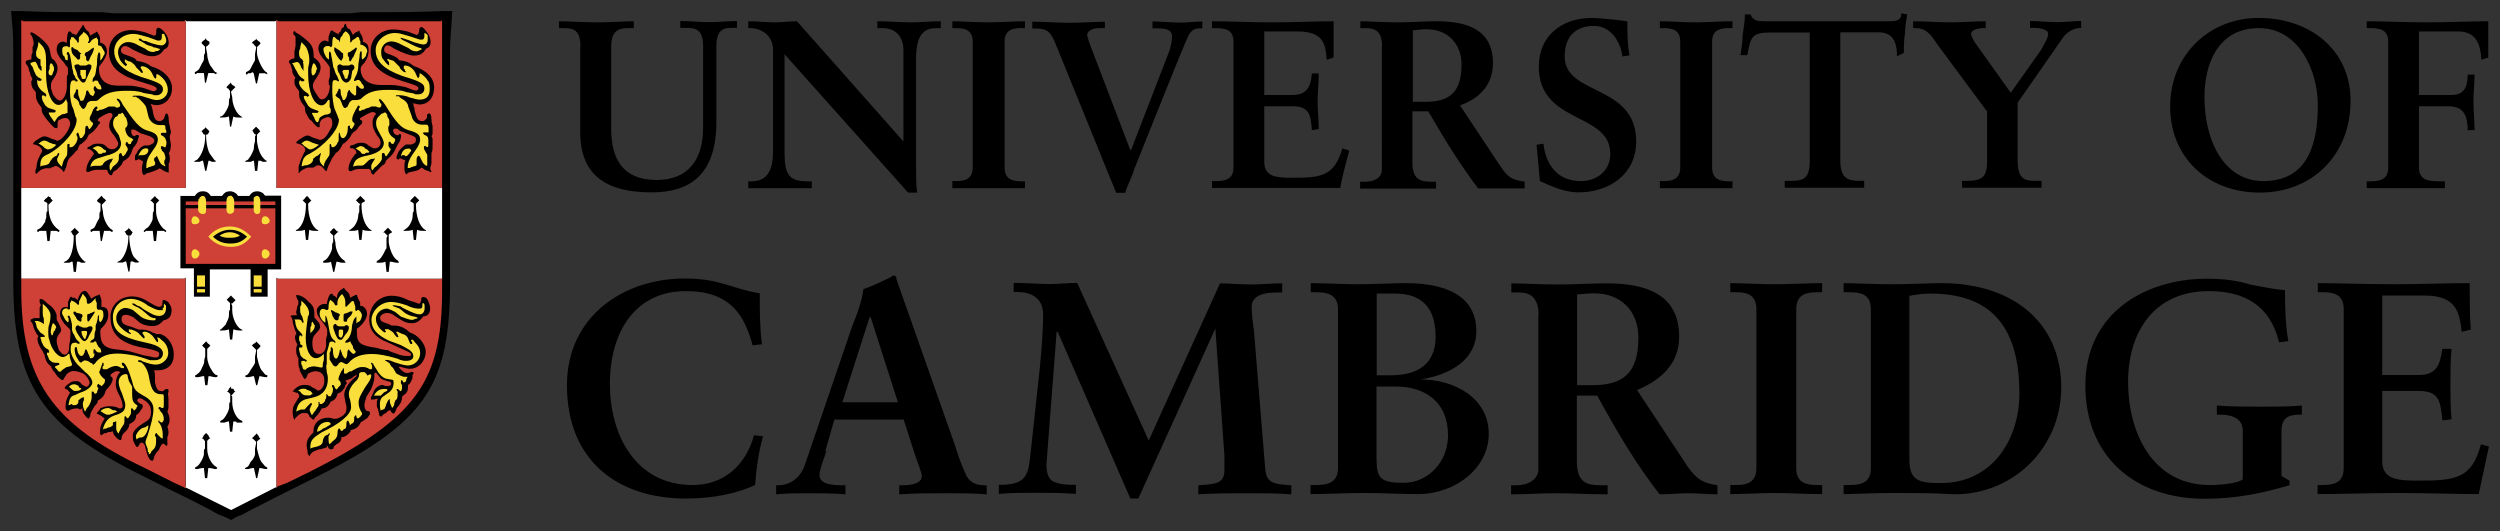 <?xml version="1.0" encoding="UTF-8"?>
<svg id="Layer_1" data-name="Layer 1" xmlns="http://www.w3.org/2000/svg" viewBox="0 0 112.93 24">
  <rect x="0" y="0" width="112.93" height="24" fill="#333333" stroke="none"/>
  <defs>
    <style>
      .cls-1 {
        fill: #cf4037;
      }

      .cls-1, .cls-2, .cls-3, .cls-4 {
        stroke-width: 0px;
      }

      .cls-5 {
        stroke: #000;
        stroke-miterlimit: 2.61;
        stroke-width: 0px;
      }

      .cls-5, .cls-3 {
        fill: #fadf3c;
      }

      .cls-2 {
        fill: #000;
      }

      .cls-4 {
        fill: #fff;
      }
    </style>
  </defs>
  <path class="cls-2" d="M5.11.6h10.71l.46-.05h1.13c.51,0,1.33,0,2.56-.05h.46c-.05.92-.1,1.28-.1,1.79v10.4c0,4.76-1.08,6.4-6.25,8.96-.21.1-2.87,1.43-3.12,1.59l-.26.1-.26.15-.31-.15-.26-.1c-1.08-.61-2.15-1.08-3.02-1.54C2.14,19.4.6,17.76.6,12.69V2.29c0-.87-.05-1.18-.1-1.79h.46c1.18.05,2.05.05,2.56.05h1.08l.51.05h0Z"/>
  <path class="cls-4" d="M10.44,23.04l2-1.02h.05v-9.48l.05.05h7.43v-4.1h-7.48V.91l-.05.05h-4l-.1-.05.05.1v7.48H.96v4.1h7.38l.05-.05v9.43l-.05.05h.05l2.05,1.02h0Z"/>
  <path class="cls-1" d="M1.06.96l-.1-.05v7.58h7.43V.91l-.05.05H1.06ZM12.59.96l-.1-.05v7.58h7.48V.91l-.05.05h-7.33ZM8.34,12.59H1.01l-.05-.05v.51c0,4.1,1.38,6.1,5.58,8.09l1.33.67.46.21.05.05v-9.53l-.05.05h0ZM12.54,12.59l-.05-.05v9.48l.05-.05.41-.15c5.69-2.72,7.02-4.3,7.02-8.71v-.56l-.05.05h-7.38Z"/>
  <path class="cls-2" d="M2.19,8.85q0,.05.05.05t.05.05s0,.05.05.05q0,.05.05.05l-.05.05-.05.05-.05.05-.05.05v.05c0,.51.15.87.46,1.08l.05.05-.05.05-.1-.05h-.26l-.05.46h-.1l-.05-.46h-.31l-.05.05c-.05,0-.05-.05-.05-.05v-.05l.1-.05c.1-.05.15-.15.26-.31,0-.1.05-.15.05-.21,0-.15,0-.26.05-.26v-.36l-.05-.05-.1-.05v-.05s.05,0,.05-.05q.1-.05.15-.15h0ZM4.6,8.85q.05.1.15.15,0,.05.05.05l-.05.05-.05.05-.05.05-.05.05v.05l.05.26c0,.31.21.72.41.82l.05.05-.05.05-.1-.05h-.26l-.1.46h-.05l-.05-.46h-.31l-.05.05c-.05,0-.05-.05-.05-.05v-.05l.1-.05c.1-.05.1-.1.2-.31.05-.1.1-.15.1-.21,0-.15,0-.26.05-.26v-.36c-.05,0-.05-.05-.1-.05l-.05-.05v-.05l.05-.05.05-.05.05-.05s0,0,.05-.05h0ZM3.37,10.29l.05.05.05.05.05.05.05.05-.1.1-.05.05v.05c0,.56.1.87.41,1.13h.05l-.05.05h-.15l-.1-.05h-.1l-.05.46h-.1l-.05-.46h-.05l-.1.05h-.26l.05-.05.1-.05c.21-.15.31-.61.31-1.08v-.05l-.05-.05-.05-.1h-.05l.21-.21h0ZM5.78,10.29c.1.05.1.1.21.2l-.05.1-.05.05h-.05v.05c0,.36.1.77.21.92l.15.15.05.05h.05l-.05.05h-.15l-.1-.05h-.1l-.05.46h-.05l-.1-.46h-.05l-.1.05h-.26l.05-.05.1-.05c.21-.2.36-.61.36-1.08v-.05h-.05l-.05-.05-.05-.1h-.05c.05,0,.05-.05.1-.05,0,0,0-.05.05-.05l.05-.05v-.05h0,0ZM7,8.85q.05.1.15.15,0,.05.05.05l-.05.05-.05.05-.05.05v.36c0,.31.21.72.41.82l.05.05s0,.05-.05.05l-.05-.05h-.31l-.05.46h-.1l-.05-.46h-.31l-.05.05c-.05,0-.05-.05-.05-.05l.05-.05.05-.05c.1-.05.15-.1.26-.31.05-.1.05-.15.05-.21,0-.15,0-.26.05-.26v-.36l-.05-.05-.05-.05s-.05,0-.05-.05c0,0,.05,0,.05-.05.05,0,.05-.05.05-.05,0,0,.05,0,.05-.05,0,0,.05,0,.05-.05h0ZM13.87,8.85l.05.05.05.05c0,.05.05.05.05.05q0,.05.05.05l-.05.05-.05.05-.05.05v.05c0,.51.15.97.41,1.13.05,0,.05.05.05.05h-.1c-.1,0-.21,0-.31-.05l-.05.46h-.1l-.05-.46c-.1.05-.26.05-.31.05h-.1s0-.05.05-.05c.26-.15.41-.61.41-1.13v-.05l-.05-.05-.05-.05-.05-.05s.05,0,.05-.05c0,0,.05,0,.05-.05l.05-.05.05-.05ZM16.28,8.85l.05.05.05.05.05.05.05.05v.05l-.1.05-.05.05v.05c0,.51.15.97.41,1.13.05,0,.05.05.05.05h-.1c-.05,0-.21,0-.31-.05l-.05.46h-.1l-.05-.46c-.1.05-.21.05-.31.05h-.1c0-.05.05-.05.05-.05.05-.05.15-.1.21-.2.1-.15.15-.31.15-.41s.05-.21.05-.21v-.26l.05-.1h-.05l-.15-.15.05-.05.05-.05.05-.05.05-.05h0ZM15.1,10.29v.05q.05,0,.05.05.05,0,.05.05.05,0,.1.05h-.05l-.05.05-.05.05-.05.05v.1l.05.21c0,.36.2.72.41.82,0,.05.05.05.05.1h-.15c-.05,0-.21-.05-.26-.05l-.1.46h-.05l-.1-.46c-.05.05-.2.05-.31.05q-.05,0-.05-.05l.05-.05c.05,0,.15-.1.21-.2.1-.15.15-.31.15-.36,0-.15,0-.26.05-.26v-.31l-.05-.05-.05-.05-.05-.05c0-.05.05-.05.05-.05.05-.1.1-.1.15-.15h0ZM17.51,10.29q.05,0,.05.05.05,0,.05.05s.05,0,.05.05c0,0,.05,0,.05.05q-.05.05-.1.05c0,.05-.05.05-.05.05v.36c.05.36.21.72.41.82q.05.05.05.1h-.1c-.05,0-.21-.05-.31-.05l-.05.46h-.1l-.05-.46c-.1.05-.21.05-.31.05-.05,0-.1,0-.1-.05,0,0,.05,0,.05-.05.05,0,.15-.1.21-.2.1-.15.15-.31.2-.36v-.46l.05-.1-.05-.05-.05-.05-.05-.05h-.05l.05-.05.15-.15h0ZM18.74,8.85l.05.05.05.05.05.05.05.05-.05.05-.05.05-.05.05v.05c0,.51.15.97.41,1.13.05,0,.05.05.05.05h-.1c-.1,0-.2,0-.31-.05l-.05.46h-.1l-.05-.46c-.1.05-.26.05-.31.05h-.1q0-.05.05-.05c.05-.05.15-.1.21-.2.1-.15.15-.31.15-.41s0-.21.05-.21v-.36l-.05-.05-.1-.05v-.05l.05-.05.05-.05.05-.05.05-.05h0ZM9.31,15.41c.05.05.05.1.15.15,0,.05.05.05.05.05l-.05.05-.05.05-.05.05v.36c0,.21.1.46.21.61.05.1.15.21.21.21s.05.05.05.05c0,0,0,.05-.1.05s-.2-.05-.31-.05l-.05.41h-.1l-.05-.41c-.1,0-.21.05-.31.05h-.05c-.05,0-.05-.05-.05-.05,0,0,0-.05.05-.05.05-.05.15-.1.21-.21.1-.21.15-.31.15-.36,0-.15.05-.26.05-.26v-.36l-.05-.05-.05-.05-.05-.05q.05,0,.05-.05c.05,0,.05-.05.05-.05,0,0,.05,0,.05-.05,0,0,.05,0,.05-.05h0ZM11.56,15.41c.05.05.1.1.15.15l.05.05v.05l-.05.05-.05.05-.05.05v.31c.05.21.1.46.21.61.1.1.15.21.21.21s.05.05.05.05c0,0,0,.05-.05.05-.1,0-.26-.05-.31-.05l-.1.41h-.05l-.1-.41c-.05,0-.21.05-.26.05h-.05c-.05,0-.1-.05-.1-.05,0,0,.05-.05.1-.05.05-.05.1-.1.15-.21.15-.21.21-.31.21-.36v-.26l.05-.26v-.05l-.05-.05-.1-.1-.05-.05q.05,0,.05-.05c.05,0,.05-.05.1-.05l.05-.05v-.05s0,0,0,0ZM10.44,17.46v.1h.1l.05.1.05.05h-.05l-.05.05s0,.05-.05.05c0,0,0,.05-.05.05l.05.05v.26c0,.36.2.77.41.82l.05.05v.05h-.26c0-.05-.05-.05-.1-.05h-.05l-.05.46h-.1l-.05-.46h-.05l-.15.05h-.15q-.05,0-.05-.05l.05-.05c.05,0,.15-.1.21-.21.1-.15.15-.31.15-.36,0-.15,0-.26.05-.26v-.36l-.05-.05-.05-.05h-.05l.05-.05.05-.1.05-.05.05-.05h0ZM9.31,19.56l.05.05.05.05.05.1.05.05h-.05l-.05.05-.05.05v.36c0,.36.21.72.41.82l.05.05-.05.05h-.05c-.05,0-.15-.05-.31-.05l-.05.46h-.1l-.05-.46c-.15,0-.26.05-.31.05q-.1,0-.1-.05l.05-.05c.05,0,.15-.1.21-.21.1-.15.15-.31.15-.36,0-.15,0-.25.05-.25v-.36c-.05,0-.05-.05-.05-.05l-.05-.05h-.05l.05-.05.05-.1.05-.05.05-.05h0ZM11.56,19.56l.05.05.05.05.05.1.05.05-.05.05c-.05,0-.05.05-.05.05-.05,0-.05.05-.05.05v.31c.05.2.1.46.21.61.1.1.15.21.21.21l.05.05q0,.05-.05.05c-.1,0-.21-.05-.31-.05l-.1.46h-.05l-.1-.46c-.15,0-.21.05-.26.05h-.05c-.05,0-.1,0-.1-.05,0,0,.05,0,.1-.05.05,0,.1-.1.15-.21.15-.15.21-.31.21-.36v-.25l.05-.26v-.05l-.05-.05-.05-.05-.05-.05h-.05l.05-.05.1-.1.05-.05v-.05h0ZM10.44,13.36l.05.05.05.05.05.05.05.05-.05.05-.05.05-.05.05h-.05l.05.1v.2c0,.36.2.77.41.87,0,0,.05,0,.05.05h-.1c-.05,0-.15,0-.31-.05l-.05.46h-.1l-.05-.46c-.15.05-.26.05-.31.05h-.1q0-.05.05-.05l.21-.21c.1-.21.15-.31.15-.41s0-.26.05-.26v-.31l-.05-.05-.05-.05-.05-.05.05-.05.05-.05.05-.05.05-.05h0ZM9.31,1.73v.05l.05.05c.05,0,.05.05.1.05v.1l-.05.05-.05.05s-.05,0-.05.05v.05l.05.26c0,.21.1.51.21.61l.1.15.05.05.1.05-.1.05-.05-.05h-.26l-.1.41-.05.05-.05-.46h-.31l-.05.05c-.05,0-.05-.05-.05-.05v-.05s.05,0,.1-.05c.1-.05.1-.1.21-.31.05-.1.1-.15.1-.21,0-.15,0-.26.05-.26v-.31l-.05-.05-.05-.05-.05-.05v-.05l.05-.05c.05-.05.1-.05.15-.15h0ZM11.56,1.73c.05.1.1.1.15.15l.05.05v.05l-.05.05-.05.05-.05.05v.31c.05.31.26.72.41.82.05,0,.05.05.05.05v.05l-.1-.05h-.26l-.1.46h-.05l-.1-.46-.05-.05-.1.05h-.1l-.05.05h-.05v-.1l.1-.05c.1-.05.1-.1.21-.31.05-.1.1-.15.1-.21v-.26l.05-.26v-.05l-.05-.05-.05-.05c0-.05-.05-.05-.05-.05l-.05-.05q.05,0,.05-.05c.05,0,.05-.05.1-.05l.05-.05s0,0,0-.05h0ZM10.44,3.73v.05l.05.05q.05.05.1.05,0,.05.05.05l-.05.05-.05.05-.05.05-.05.05v.05l.05.21c0,.36.2.77.41.87l.05.05h-.15c-.05,0-.21,0-.26-.05l-.1.46h-.05l-.05-.46c-.1.05-.26.05-.36.05h-.05s0-.05.05-.05.15-.1.21-.21c.1-.15.15-.31.15-.36,0-.15,0-.26.05-.26v-.31q0-.05-.05-.05v-.05l-.1-.05v-.05l.05-.05.05-.05.05-.05.05-.05h0ZM9.26,5.73l.05.05.05.05.05.05.05.05-.05.1-.05.05h-.05v.05c0,.36.1.77.21.87l.15.21.05.05h.05l-.05.05h-.15l-.1-.05h-.05l-.1.46h-.05l-.1-.46h-.05l-.1.05h-.26l.05-.05.1-.05c.21-.21.36-.61.36-1.08v-.05h-.05l-.05-.05c0-.05-.05-.05-.05-.1h-.05c.05,0,.05-.05.1-.05,0,0,0-.05.05-.05l.05-.05v-.05h0ZM11.56,5.73c.05,0,.05.05.05.05.05,0,.05.05.05.05,0,0,.05,0,.05.05l.05.05-.1.1-.05.05v.31c.05.36.15.67.41.87h.05l-.05.05h-.15l-.1-.05h-.1l-.05.46h-.1l-.05-.46c-.1,0-.1.05-.15.05h-.26l.05-.05.1-.05c.05-.1.1-.1.21-.36.05-.1.05-.15.05-.21,0-.1.05-.26.05-.26v-.21l.05-.1h-.05l-.05-.05-.05-.1h-.05c.05,0,.05-.05.05-.05l.15-.15h0ZM6.8,4.7l.05.1c0,.05.05.15.05.21.05.36.15.46.31.46.1,0,.21-.1.21-.15l.05-.15.05-.05c.05,0,.1.1.1.26,0,.05,0,.15.05.31,0,.1.05.2.05.26,0,.1-.05.15-.05.2,0,.15.05.31.05.41,0,.15-.05.31-.1.36.05.1.05.15.05.26,0,.05,0,.15-.05.21v.41l-.15-.05-.1-.05c-.05-.05-.1-.05-.15-.1q-.15.1-.51.21c-.05,0-.1,0-.1.05-.05,0-.1.05-.1.05-.05,0-.1-.1-.1-.31,0-.1.05-.26.05-.31-.1-.05-.15-.1-.21-.1,0,0-.05.05-.1.05h-.05v-.21l.1-.15c0-.05.05-.1.15-.21.05-.05.1-.05.15-.1h.21c.15-.05.26-.1.26-.21s-.1-.15-.21-.21l-.31-.1c-.05,0-.15-.05-.21-.1-.15-.1-.2-.1-.26-.1s-.05,0-.05.1.05.2.15.2q.05,0,.05-.05h.1s.05,0,.05.05l-.05.15c0,.05-.05.21-.2.36l-.05.1c-.05.21-.15.36-.31.46-.05.05-.1.05-.1.05,0,0,0,.05-.05.1,0,.05-.05.1-.1.15l-.15.15c-.1.05-.15.1-.15.1l-.05.1c0,.05-.05.05-.05.05-.05,0-.1-.05-.15-.15,0-.1-.05-.1-.1-.1h-.41c-.1,0-.26.05-.36.1h-.05s-.05,0-.05-.05v-.05c0-.1.05-.31.2-.51q.05-.1.15-.21c-.04-.09-.11-.16-.2-.21h-.1v-.05c0-.05.05-.05.15-.1.1-.1.26-.1.31-.1.15,0,.26,0,.36.1.15.15.2.15.31.15s.26-.1.26-.26c0-.05-.05-.15-.15-.31-.21-.26-.26-.36-.26-.51,0-.1.05-.26.1-.31l.05-.1v-.05c0-.05-.05-.1-.1-.1-.1,0-.31.1-.46.21-.05,0-.1.1-.1.1v.05l.1.05v.05l-.05.05-.1.15c-.05.05-.15.2-.26.26q-.05.05-.1.05s0,.05-.05.1c0,.1-.15.21-.26.31-.05.05-.1.05-.1.05,0,0,0,.05-.05.1,0,.05-.05.1-.05.15-.1.05-.15.15-.15.15l-.21.21c-.05.05-.1.15-.15.41l-.1.21q-.05,0-.05-.05c-.15-.15-.26-.21-.31-.21h-.05c-.05.05-.15.05-.21.1h-.21c-.21.05-.26.1-.36.2l-.05.05c-.05,0-.05-.05-.05-.05v-.1l.05-.15c0-.15.05-.31.1-.41l.1-.21q.05-.05.05-.1c0-.15-.15-.26-.36-.31h-.05c0-.05.05-.1.1-.15.15-.1.31-.21.41-.21s.21.05.31.1l.15.05c.05,0,.1.05.1.05.15,0,.31-.15.51-.46.05-.15.1-.21.1-.31,0-.15-.1-.26-.21-.26s-.21.05-.31.1c-.05.05-.05.15-.05.21v.1c0,.05-.05.05-.05.05-.1,0-.15-.05-.41-.36-.2-.26-.26-.31-.26-.56-.21-.26-.26-.41-.26-.56v-.15c-.15-.15-.21-.26-.21-.46,0-.05.05-.05.05-.15-.05-.1-.1-.15-.1-.26l-.05-.1c0-.09-.04-.19-.1-.26-.05-.05-.05-.1-.05-.1,0-.1.05-.1.26-.15v-.15c0-.05,0-.05.05-.15v-.26c.05-.05.05-.15.05-.21,0,0,0-.05-.05-.2,0-.05-.05-.1-.05-.1-.05-.05-.05-.1-.05-.1q0-.05.05-.05c.05,0,.21.1.41.26.36.31.41.41.46.77,0,.05.05.1.05.15.16.1.26.27.26.46,0,.1-.05.26-.15.41l-.1.15c-.05.1-.05.15-.05.26s.05.21.1.36c.1.15.21.26.31.26.15,0,.31-.31.31-.62v-.41c0-.1.05-.15.05-.15v-.26c0-.05-.05-.1-.1-.15l-.1-.15c-.21-.21-.31-.41-.31-.56,0-.21.1-.36.31-.36.05,0,.05.05.15.05v-.05c0-.26.05-.46.1-.46h.05l.1.1.15.05v.05c0-.05.05-.05.1-.15,0-.05.05-.05.1-.15,0-.05.05-.05.05-.05q0-.05.05-.1s0-.05.05-.05c0,0,0,.05.05.1q0,.05.1.15c.05.05.1.05.1.1,0,0,0,.05.05.1v.05c.05-.05.1-.05.15-.1l.1-.05.05-.05s0,.05.05.05q0,.05.05.1c.05.1.05.15.05.2v.15c.21.05.31.21.31.41,0,.15-.1.36-.26.56-.1.1-.1.15-.1.21,0,.51.31.77.87.77h.46c.26,0,.41.05.67.1.31.1.41.15.46.15s.1,0,.1-.05q.05,0,.05-.05c0-.1-.15-.15-.67-.31-1.08-.31-1.49-.72-1.49-1.38,0-.56.41-.97,1.02-.97.15,0,.46.05.61.1l.26.1c.05,0,.1.05.15.05.1,0,.1-.1.1-.26,0-.05.05-.1.1-.1s.21.1.31.26c.1.1.15.31.15.41,0,.15-.05.26-.21.31-.15.26-.36.31-.56.31s-.46-.1-.87-.31c-.15-.1-.26-.15-.31-.15-.15,0-.21.1-.21.21,0,.05.05.15.26.2.26.1.36.1.46.26.31.05.46.1.67.26.56.15.92.56.92.97,0,.46-.31.77-.72.77-.11,0-.16-.05-.31-.05h0ZM18.68,4.7v.1c.05.05.05.15.05.21.1.36.15.46.36.46.1,0,.15-.1.2-.15v-.15c.05,0,.05-.05.1-.05s.1.1.1.26c0,.05,0,.15.05.31v.31c0,.05,0,.1-.05.15l.05.1v.2c0,.31,0,.36-.05.46v.46l-.05.2v.1q.05.05.05.1h-.05l-.1-.05-.15-.05q-.05-.05-.15-.1-.1.1-.26.15c-.21.05-.31.05-.36.1l-.05.05c-.05,0-.1-.1-.1-.26,0-.21,0-.31.05-.36-.15-.05-.21-.1-.26-.1l-.05.05h-.05l-.05-.05c0-.1.05-.21.1-.31.1-.15.26-.26.31-.31h.26c.15-.05.21-.1.21-.21s-.05-.15-.21-.21l-.26-.1c-.1-.05-.15-.05-.26-.1-.05-.05-.1-.1-.15-.1h-.05c-.05,0-.1,0-.1.1s.1.2.21.2c0,0,.05,0,.05-.05h.05c.05,0,.05.05.05.05,0,.1-.05.31-.15.41l-.05.1-.05.1c-.07.18-.2.34-.36.46l-.05.05s-.05.05-.05.1-.05.1-.15.15l-.15.15-.1.1-.1.1q0,.05-.05.05c-.05,0-.1-.05-.1-.15q-.05-.1-.1-.1h-.41c-.15,0-.31.05-.36.1h-.1s-.05-.05-.05-.1c0-.21.15-.51.36-.72,0-.1-.05-.15-.15-.21h-.1l-.05-.05c0-.05.05-.1.15-.1.21-.1.26-.1.36-.1s.2,0,.31.1c.21.15.26.15.31.15.15,0,.26-.1.26-.26,0-.05,0-.15-.15-.31-.15-.26-.21-.36-.21-.56,0-.1,0-.21.1-.36l.05-.05c0-.05-.05-.1-.15-.1-.05,0-.15.05-.26.1-.15.1-.31.15-.31.21s.05.05.05.05l.05.05v.1l-.15.15c-.06.11-.15.2-.26.26,0,.05-.05.05-.05.05l-.05.1c-.05.1-.15.21-.26.31-.05.05-.1.05-.1.05,0,.05-.05.05-.05.1-.05.1-.15.26-.26.31l-.15.21c-.05.05-.1.21-.21.41-.05.15-.05.21-.1.21l-.05-.05c-.1-.15-.2-.21-.26-.21h-.1c-.05.05-.1.05-.15.1h-.26c-.15.05-.26.1-.36.2q0,.05-.05.05v-.31c.05-.15.1-.31.15-.41l.1-.21s.05-.05.05-.1c0-.15-.15-.26-.36-.31q-.05,0-.05-.05l.1-.1c.15-.1.31-.21.41-.21.05,0,.15.05.26.1l.15.05c.05,0,.1.05.15.05.15,0,.31-.15.46-.46.1-.15.1-.21.1-.31,0-.15-.05-.26-.21-.26-.05,0-.15.05-.26.1-.05.05-.1.15-.1.21v.1q0,.05-.05.05c-.05,0-.1-.05-.2-.15-.05-.05-.1-.15-.21-.21-.15-.26-.21-.31-.21-.56-.21-.26-.26-.41-.26-.56v-.15c-.15-.2-.21-.26-.21-.41,0-.1,0-.15.05-.2-.1-.1-.1-.15-.15-.26v-.1c-.05-.1-.05-.21-.1-.26-.05-.05-.05-.1-.05-.1,0-.05.05-.1.2-.15h.05v-.31l.05-.26v-.41c-.05-.05-.05-.1-.1-.1v-.1s0-.05.05-.05c0,0,.05,0,.05.05.21.1.46.31.61.46s.21.31.21.67c.2.15.31.26.31.46,0,.15-.05.26-.15.41-.05.1-.1.15-.1.15-.05.1-.1.15-.1.26s.05.21.15.36c.1.15.15.26.26.26.21,0,.36-.31.36-.62l-.05-.05v-.2l.05-.15v-.41q0-.05-.21-.31c-.21-.21-.31-.41-.31-.56,0-.21.15-.36.31-.36.05,0,.1.05.15.05v-.21l.05-.15q.05-.15.1-.15l.15.1.1.05.05.05c0-.05,0-.1.1-.15,0-.05.05-.1.05-.15l.1-.05v-.1c.05,0,.05-.05.05-.05.05,0,.05.05.05.1q.05.05.05.1l.1.05c.05.05.1.15.15.26l.1-.1.1-.05c.05,0,.05-.05.1-.05v.05c0,.05.05.05.05.1q.1.15.1.26v.1c.2.05.26.15.26.41,0,.15-.05.36-.21.56-.1.1-.15.15-.15.26,0,.46.36.72.92.72h.41c.31,0,.46.05.72.1.26.1.36.15.46.15.05,0,.1-.05.1-.1,0-.1-.15-.15-.67-.31-1.02-.31-1.49-.72-1.49-1.38,0-.56.46-.97,1.02-.97.21,0,.46.05.67.1l.26.1c.05,0,.1.05.1.05.1,0,.15-.1.15-.26,0-.05.05-.1.1-.1s.15.1.26.26c.1.1.15.31.15.41,0,.15-.05.26-.21.31-.15.26-.31.31-.56.31-.15,0-.46-.1-.87-.31-.15-.1-.21-.15-.31-.15s-.15.1-.15.21c0,.05.05.15.26.2.26.1.36.15.41.26.36.05.46.1.67.26.61.21.92.56.92.97,0,.46-.26.77-.67.77-.11,0-.16-.05-.31-.05h0ZM6.95,16.69c.05.15.05.21.05.31v.26c.05.26.1.41.31.41.05,0,.1,0,.1-.05l.1-.05c.05,0,.1,0,.1.05v.1c-.05.05,0,.15,0,.31v.25c0,.15,0,.21-.05.31.05.1.1.25.1.36,0,.15-.05.26-.1.31q.05.15.05.26c0,.05,0,.15-.05.21v.36s0,.05-.05.05l-.05-.05c-.05-.05-.1-.05-.1-.05q-.05,0-.15.2c0,.05-.05.1-.15.21-.05.1-.1.15-.1.21s-.05.1-.05.15h-.05c-.1,0-.21-.2-.31-.67-.05-.1-.1-.15-.15-.15s-.1.05-.1.1l-.05.05q0,.05-.05.05c-.05,0-.1-.1-.15-.2-.05-.1-.05-.21-.05-.31,0-.21.15-.36.56-.62.21-.1.26-.26.26-.46s-.05-.31-.21-.46c-.15-.1-.21-.15-.31-.15-.05,0-.1.05-.1.1s.05.1.15.15c.05,0,.1.05.1.1,0,0,0,.1-.1.2-.04.09-.11.16-.2.21,0,.21-.1.31-.31.41,0,.15-.05.15-.1.26l-.15.15c-.05.05-.1.15-.1.21q0,.1-.05.1c-.05,0-.15-.05-.26-.2-.05-.05-.05-.1-.1-.21q-.05.05-.21.05c-.05.05-.1.05-.15.05-.1.05-.15.1-.15.1,0,0-.05-.05-.05-.1v-.1c0-.21.1-.41.21-.56-.1-.1-.21-.15-.31-.21h-.05s0-.05.05-.1c.05-.05.1-.1.1-.15.1-.05.26-.1.41-.1.05,0,.21,0,.36.05.05.05.1.05.15.05s.1-.05.1-.1c0-.15-.05-.31-.21-.61-.1-.21-.1-.31-.1-.41,0-.21.1-.46.21-.51-.05-.05-.1-.05-.15-.05s-.1,0-.15.05c-.1.05-.15.1-.15.15,0,0,0,.05.05.05q.05.05.05.1c0,.15-.15.36-.31.51-.05.21-.15.36-.36.46,0,.1-.05.15-.15.26-.15.26-.2.31-.2.46-.05.05-.05.1-.05.1-.05,0-.1-.05-.15-.1-.05-.1-.1-.1-.1-.15q-.05-.05-.05-.21c-.05,0-.1.05-.1.05l-.1-.05h-.05c-.15,0-.31.05-.36.1h-.05c-.05,0-.1-.05-.1-.15,0-.26.05-.41.21-.67-.05,0-.05-.05-.1-.1l-.05-.05h-.05l-.05-.05c0-.05.1-.15.21-.21.1-.1.21-.1.31-.1s.15,0,.26.15c.1.05.15.1.2.1s.1-.05.1-.05c0-.05.05-.1.05-.1,0-.15-.15-.36-.31-.46-.15-.05-.26-.1-.41-.1s-.31.1-.36.21l-.1.15c0,.05-.05.05-.05.05q-.05,0-.21-.15l-.15-.21c-.05-.05-.1-.1-.1-.15-.05-.05-.05-.1-.05-.1l-.05-.05c-.15-.1-.21-.26-.26-.51q-.05-.05-.05-.1c-.15-.21-.26-.41-.26-.61q0-.05.05-.1-.1-.1-.21-.36c-.05-.15-.05-.26-.15-.31v-.05c0-.05.05-.05.15-.1h.26v-.46c0-.05.05-.1.05-.1q0-.05-.05-.15v-.15h.1c.1.05.21.15.26.21.26.15.41.41.41.56v.15q0,.05.05.1l.05.1c.05.1.1.21.1.26s0,.1-.1.21c-.1.15-.1.21-.1.31s.05.26.1.41c.1.1.15.2.26.2.15,0,.21-.15.21-.46.05-.21.05-.36.05-.51v-.05c0-.05,0-.1-.05-.15l-.21-.21c-.15-.2-.21-.31-.21-.46,0-.21.1-.31.26-.31h.1v-.21c.05-.15.1-.26.15-.26l.05.05h.1q.05.05.15.1c0-.1.05-.15.1-.26.05-.1.15-.15.21-.15,0,0,.05,0,.1.05l.1.15s.05.05.05.1l.05.05c.05,0,.05-.05.05-.05.05,0,.1-.05.1-.05.1-.05.15-.05.15-.05l.05-.05s.05.05.1.26v.31c.21,0,.31.1.31.36,0,.21-.1.41-.31.61-.05.05-.05.1-.05.15,0,.56.15.77.87.82.46.05.56.1,1.08.25.31.05.46.1.56.1s.15-.05.15-.15-.05-.15-.56-.26c-1.18-.2-1.64-.61-1.64-1.43,0-.51.41-.92.97-.92.21,0,.46.05.77.26.36.21.41.21.46.21.1,0,.15-.05.15-.21,0-.05,0-.1.05-.1s.15.05.21.1c.1.15.15.21.15.36,0,.26-.1.41-.36.46l-.05.05c-.15.15-.26.21-.46.21s-.41-.05-.56-.15l-.31-.26c-.15-.05-.21-.1-.31-.1-.15,0-.21.05-.21.21,0,.1.05.2.21.26l.31.1c.1.05.15.05.26.1h.15c.15,0,.36.05.51.15.05,0,.1,0,.1.05h.21c.36.1.61.51.61.92,0,.46-.26.72-.77.72h-.1s0,0,0,0ZM18.02,16.59c.1.15.26.26.36.26.05,0,.1,0,.2-.05h.05q.05,0,.05.05s0,.05-.05.1v.15l-.05.1-.05.1-.1.1v.1c0,.15-.05.26-.21.36l-.05.05c0,.1-.05.21-.05.26,0,0-.05.05-.1.15-.1.1-.15.2-.15.26-.05.05-.05.1-.1.1s-.15-.1-.15-.21v.05l-.1.05-.1.1c-.05,0-.1.05-.1.05l-.1.1c-.05,0-.1-.05-.1-.15l-.05-.21c-.05-.05-.05-.15-.05-.21,0-.1,0-.15.05-.25q-.15.05-.26.05h-.05v-.1l.1-.2c.05-.21.26-.36.41-.36.05,0,.1.05.2.05h.05c.1,0,.15-.05.15-.1s0-.05-.05-.1c0,0-.1,0-.2-.05-.15-.05-.21-.05-.31-.21-.1-.1-.1-.15-.15-.15l-.05.05v.15c0,.15-.05.31-.15.56l-.2.31c-.05.15-.1.31-.1.41s.05.26.15.26h.05l.05.05v.1s-.05.05-.1.15c-.15.1-.21.15-.31.2-.1.21-.21.31-.46.36v.05c-.1.15-.26.26-.36.26h-.05c0,.1-.05.26-.21.31-.1.1-.15.1-.15.15v.05q-.05.05-.1.05c-.1,0-.15-.05-.15-.15q-.05,0-.05.05c-.1.05-.15.05-.15.05,0,0-.1.05-.21.05-.15.05-.31.1-.36.2l-.05.05v.05c-.05,0-.05-.05-.1-.1,0-.15-.05-.31-.05-.36,0-.26.1-.41.31-.61v-.05c0-.36.26-.61.67-.61h.05l.21.05h.05c.1,0,.21-.05.36-.15.15-.15.15-.2.15-.36,0-.05,0-.1-.05-.26,0-.1-.05-.21-.05-.31,0-.26.21-.56.46-.77.1-.05.1-.1.1-.15,0,0-.05,0-.05.05-.05,0-.1.05-.15.1l-.1.05-.15.05s-.05,0-.05.05l.05.05v.05s0,.05-.05.05l-.05.15c-.1.15-.15.21-.31.26-.05.21-.15.31-.31.36-.1.21-.21.31-.41.31-.05.11-.12.22-.2.31-.05.05-.1.1-.1.1l-.05.1c-.05,0-.1-.05-.15-.1-.05,0-.05-.05-.05-.05l-.05-.1q-.05-.05-.1-.05h-.15c-.1,0-.21.1-.26.15l-.1.1v.05c-.05,0-.1-.15-.1-.36,0-.15.05-.31.1-.36l.15-.25c.05-.05.05-.1.05-.1q0-.05-.05-.1c0-.05-.05-.05-.1-.05l-.1-.05h-.05s0-.05.05-.05c0-.05.1-.1.15-.15.15-.1.26-.1.36-.1s.21,0,.31.1l.2.1c0,.05.05.05.1.05s.15-.05.21-.2c.05-.1.05-.15.05-.26,0-.26-.15-.41-.41-.41-.1,0-.21.05-.31.1q-.05.05-.05.1l-.05.1-.05.05c-.05,0-.1-.1-.15-.21-.05-.1-.1-.15-.1-.26-.05-.1-.05-.21-.05-.31v-.15c-.1-.15-.1-.26-.1-.41,0-.05,0-.1.05-.21-.05-.1-.1-.21-.1-.31v-.1l.05-.05v-.1c-.05-.05-.05-.1-.15-.41,0-.15-.05-.21-.05-.26-.05,0-.05-.05-.05-.05,0-.05.1-.05.2-.05h.1c-.05-.05-.05-.1-.05-.15s.05-.15.05-.26c.05-.05.05-.1.05-.15s0-.15-.05-.15l-.05-.15v-.05h.05c.1,0,.36.1.51.31.21.15.26.31.26.56v.15c.15.15.26.26.26.41,0,.1-.05.15-.15.26-.15.15-.2.26-.2.46,0,.36.1.51.31.51.15,0,.31-.15.31-.41v-.26c0-.05.05-.15.05-.21v-.2c0-.05-.05-.15-.21-.36-.15-.2-.26-.31-.26-.51,0-.15.15-.31.36-.31h.1q0-.1.05-.25c.05-.15.1-.21.15-.21h.05c0,.05.05.05.05.1h.05q.05.05.1.1c0-.15.05-.26.15-.36.1-.05.15-.1.15-.1,0,0,.05,0,.05.05l.1.1.1.1c0,.05.05.1.05.21l.05-.05.1-.05c.05,0,.05-.05.1-.05h.05l.05.15.1.2v.15h.05c.1,0,.26.15.26.36s-.21.51-.46.67v.15c0,.51.15.61.92.72.15.05.36.1.51.1,0,.05.21.1.51.21.15.05.26.05.36.05s.15,0,.15-.05c0-.1-.15-.15-.51-.31l-.56-.26c-.56-.21-.82-.56-.82-1.02,0-.61.41-1.08,1.02-1.08.21,0,.46.05.77.21.36.1.41.15.46.15s.1-.1.1-.2.05-.1.1-.1c.1,0,.15.05.2.15.05.1.1.26.1.36,0,.21-.1.36-.31.36-.15.21-.31.31-.51.31-.26,0-.36-.05-.82-.36-.15-.1-.21-.1-.31-.1-.15,0-.31.1-.31.21,0,.15.1.2.31.26q.15.05.21.1h.15c.21,0,.46.1.67.31.36.1.72.51.72.87,0,.41-.31.77-.72.77-.1,0-.31-.05-.46-.1h0Z"/>
  <path class="cls-3" d="M7.47,7.47c-.05-.05-.05-.1-.05-.15v-.05l.05-.1v-.05c0-.1-.05-.15-.05-.21l-.1-.1c0-.05-.05-.1-.05-.1v-.1h.1q.05.05.1.05s.05-.1.05-.21-.05-.15-.05-.2l-.1-.1-.1-.05v-.05q0-.05.05-.05h.15q.05,0,.05-.05l-.05-.15v-.1l-.05-.05h-.21c-.21,0-.46-.15-.51-.41l-.1-.41c-.05-.1-.15-.21-.31-.36-.05-.05-.1-.05-.15-.1h-.15c0-.05.05-.05.1-.05h.21c.05,0,.2.05.36.1.15.05.31.1.41.1.31,0,.51-.21.51-.46,0-.2-.1-.41-.26-.56-.1-.1-.21-.15-.21-.15q-.05,0-.05.05v.05c0,.05,0,.1-.05.1,0,0-.05-.05-.1-.15-.1-.26-.31-.41-.51-.41l-.05.05s0,.05.05.1l.05.1v.05c-.05,0-.1,0-.1-.05l-.1-.1-.1-.1c-.05-.1-.1-.15-.26-.26-.1,0-.15-.05-.15-.05-.05,0-.05-.05-.1-.05v.1c.05.1.1.1.1.15l-.05.05c-.05,0-.15-.1-.26-.26-.05-.1-.1-.26-.1-.36,0-.26.21-.46.46-.46.15,0,.31.05.46.15l.31.15c.1.09.22.15.36.15.05,0,.1-.05.21-.05,0,0,.05,0,.05-.05h.05q0-.05-.05-.05l-.15-.05c-.05,0-.1,0-.15-.05-.21-.05-.31-.1-.36-.15-.1-.05-.15-.1-.2-.1l-.05-.05v-.05h.1c.05.1.15.1.21.1l.26.1c.15.05.36.1.46.1s.21-.1.21-.21-.05-.21-.1-.31h-.05q-.05,0-.05.05v.1c0,.1-.05.15-.1.15h-.1l-.41-.15c-.36-.1-.51-.15-.67-.15-.51,0-.87.36-.87.77,0,.51.36.87,1.23,1.18.87.26.97.36.97.56,0,.15-.15.26-.26.26h-.15c-.05-.05-.21-.05-.46-.1-.26-.1-.51-.1-.77-.1-.61,0-.97.1-1.28.41-.05.05-.1.05-.2.05h-.1c-.1,0-.15.05-.2.1-.05.15-.1.21-.1.21l-.05.05c-.1,0-.1-.05-.21-.21,0-.1-.05-.15-.1-.21l-.15-.1v-.1c.05-.1.1-.15.1-.21s0-.05.05-.05.05,0,.05.15c0,.05,0,.1.05.21l.05.15h.1c.05,0,.1-.15.15-.31,0-.15.05-.15.05-.15h.05s0,.05.05.1c0,.05.05.05.05.1.05,0,.1.05.1.05.05,0,.05-.05.1-.15v-.05l-.05-.1v-.05c0-.05.05-.1.05-.1,0,0,.05,0,.05.05l.05.05c.05.05.1.05.15.05s.05,0,.05-.05c0,0,0-.05-.05-.15l-.05-.05c-.05-.1-.05-.15-.1-.15h-.1l-.05.05h-.05c0-.1,0-.15.1-.26.05-.1.05-.26.1-.51,0-.36.05-.56.1-.56,0,0,.05.05.05.1v.26c.05,0,.1-.1.15-.21.05-.05.05-.1.05-.15l-.15-.26-.1-.05h-.05v-.26l-.05-.05v-.05c-.15.05-.21.1-.26.15-.05.1-.1.1-.1.1h-.05q0-.05.05-.1v-.05c0-.15-.1-.26-.26-.36v.05l-.05.05-.1.1s-.05.05-.05.1v.1c0,.05,0,.1-.05.1l-.05-.1-.05-.05-.1-.1h-.1v.05c0,.05-.05.05-.05.1v.21c0,.05,0,.1-.05.1l-.05-.05h-.1c-.1,0-.15.05-.15.15s0,.26.1.31l.05.15c.05,0,.1.05.1,0v-.21l-.05-.05c0-.05.05-.1.05-.1.05,0,.05.05.1.15l.05.26.05.31c0,.05.05.15.05.26.05.1.1.15.1.21l.1.1q0,.05-.05.05h-.05c0-.05-.05-.05-.05-.05h-.05c-.1,0-.15.1-.15.51,0,.26.05.61.15.77l.1.36c.05.05.05.1.05.15,0,.46-.61,1.18-1.28,1.54-.26.1-.36.21-.36.51v.05c.1-.05.15-.05.2-.05.21-.05.21-.1.26-.21l.05-.05q0-.05.15-.15c.05,0,.1-.05.1-.05,0-.05.05-.1.05-.1q.05,0,.05.05l-.1.21v.05c0,.1.1.2.21.31.05-.15.05-.21.1-.31l.1-.15c.05-.05.05-.15.05-.26v-.26q0-.05.05-.05h.05v.15h.05c.1,0,.15-.05.26-.21,0-.05.05-.1.05-.15v-.1l-.05-.1c0-.05.05-.1.05-.1.05,0,.05.05.05.05l.05.15q0,.05.05.05c.05,0,.1-.05.15-.15.05-.05.05-.15.05-.26,0-.15.05-.15.1-.15l.05.1s0,.05.05.05c0,0,.1-.1.15-.21v-.05s0-.05-.05-.05q-.1-.1-.1-.15c0-.1.05-.15.1-.26,0-.05.05-.1.05-.15q.1-.15.15-.15t.05.05v.05c-.05,0-.05.05-.05.05,0,.05.05.05.05.05q.05,0,.1-.05c.05,0,.1,0,.21-.05l.21-.1h.26c.05.05.1.05.1.05.1,0,.15-.05.15-.1s-.05-.15-.1-.2l-.05-.05v-.05h.05c.05,0,.15.1.21.26.56.82.77,1.08,1.13,1.18.36.1.46.21.46.41,0,.1-.05.26-.21.46-.26.36-.31.51-.31.77v.05h.05c.05-.05.1-.05.1-.05l.15-.05c.05,0,.1-.05.1-.1v-.05l-.05-.1v-.05c0-.05.05-.1.1-.1v-.05c.05,0,.05.05.05.05l.1.21c.05.1.1.15.25.21h0ZM2.29,2.86s-.05.05-.05.15v.1q-.05.1-.05.15c0,.1.05.15.1.15s.1-.05.1-.15c.05-.05.05-.1.05-.15s0-.1-.05-.15c0-.05-.05-.1-.1-.1Z"/>
  <path class="cls-3" d="M1.73,1.88v.05c0,.05,0,.15-.1.41v.1c0,.05,0,.1.05.15l.05.05.1.05v.26c.05.05.05.1.05.15v.1c-.05,0-.1-.1-.15-.15-.05-.15-.1-.26-.15-.26-.1,0-.15.05-.2.05v.05c0,.05.05.05.1.15l.05.15.1.21.1.1s.05,0,.1.05c.05,0,.05.05.05.05,0,0,0,.05-.05.05h-.1l-.05-.05v.1c0,.15.1.36.36.51q.05.05.05.1s0,.05-.05.05l-.05-.05h-.05q-.05,0-.05.05c0,.05,0,.15.1.31.04.09.11.16.21.21l.31.1v.05s0,.05-.05.05h-.26c0,.05.05.15.1.21.1.15.15.21.15.21q.05,0,.05-.05l.1-.15s.05-.05.15-.1c.05-.05.1-.05.15-.05l.15-.05v-.46l-.05-.1v-.05q-.05,0-.05.05c-.1.15-.21.2-.31.2-.31,0-.56-.61-.56-1.38v-.61c0-.36-.05-.56-.21-.72l-.1-.1-.05-.05h0ZM2.55,6.55q-.1-.05-.15-.05c-.05,0-.1-.05-.15-.05-.1-.05-.15-.1-.26-.1-.05,0-.15.05-.26.15h.05l.15.1.1.1c.05,0,.1.05.1.05.15,0,.26-.05.41-.2ZM5.01,7.67c.05-.05.05-.1.1-.15.21-.15.26-.26.26-.36v-.15c0-.05.05-.1.1-.1l.05.1s0,.05.05.05l.1-.1.05-.1q.05-.05.05-.1v-.05c0-.05-.05-.05-.05-.1-.05-.05-.05-.1-.05-.1,0-.05.05-.1.05-.1q.05,0,.05.05l.05.05h.05q.05,0,.05-.05l.05-.1c.05,0,.05-.05.05-.05l-.05-.05-.1-.05c-.1-.05-.21-.21-.21-.41,0,0,0-.05.05-.05l.05-.1v-.1c0-.05-.05-.15-.05-.21-.05-.05-.1-.1-.1-.15-.05-.05-.05-.1-.1-.1l-.05.05h-.1l-.05.1-.1.05c-.06.07-.1.16-.1.26,0,.15,0,.2.26.56.05.15.1.31.1.36,0,.26-.21.46-.67.56l-.31.1c-.21.05-.36.15-.41.41.1-.05.15-.05.31-.05h.1q.1,0,.15-.05c.04-.09.11-.16.21-.2l.1-.05h.1v-.05l.05.05s-.05.05-.05.1c-.1.1-.1.15-.1.26,0,.05,0,.1.05.16h0Z"/>
  <path class="cls-3" d="M4.19,6.7c.1.05.15.1.2.15q.05.1.1.1h.1l.05-.05c.1,0,.15,0,.15-.05v-.05l-.1-.05-.05-.05c-.05-.05-.15-.1-.21-.1-.1,0-.15.05-.26.1h0ZM6.24,7.06l.05-.05h.15c.15,0,.26-.1.26-.21,0-.05,0-.1-.1-.1-.15,0-.26.1-.36.36h0ZM19.3,7.47v-.46q0-.05-.05-.1l-.05-.1c-.05-.05-.05-.1-.05-.21h.1c0,.05.05.05.05.05.05,0,.05-.05.05-.21s0-.26-.1-.31l-.1-.05c0-.05-.05-.05-.05-.05,0-.05.05-.05.05-.05h.21v-.2c0-.1-.05-.15-.1-.15h-.21c-.21,0-.41-.15-.46-.41l-.15-.41c0-.1-.1-.26-.31-.36-.05-.05-.1-.05-.1-.1h-.15q0-.05.05-.05c.15,0,.36,0,.56.1.21.05.36.1.46.1.31,0,.46-.15.46-.46,0-.15,0-.31-.1-.41-.05-.1-.15-.2-.31-.31h-.05v.1c0,.05-.05.1-.05.1-.05,0-.05-.05-.1-.15-.1-.26-.31-.41-.51-.41-.05,0-.05.05-.05.05v.1c.05,0,.05.05.05.1.05,0,.05.05.05.05h-.05s-.05,0-.1-.05l-.1-.1-.05-.1-.26-.26-.15-.05c-.05,0-.1-.05-.1-.05l-.05.05.05.05c.05.05.05.1.05.15v.05c-.05,0-.15-.1-.26-.26-.1-.1-.1-.26-.1-.36,0-.26.21-.46.46-.46.1,0,.31.05.46.15l.31.15c.1.09.22.15.36.15q.05,0,.15-.05t.1-.05-.05-.05c-.1,0-.41-.15-.61-.26l-.21-.1c-.05-.05-.1-.05-.1-.1h.05l.31.1.26.1c.15.05.36.1.41.1.15,0,.2-.1.2-.21v-.21c-.05-.05-.1-.1-.15-.1v.15c0,.1-.05.15-.1.15h-.1l-.46-.15c-.36-.1-.46-.15-.67-.15-.46,0-.87.36-.87.77,0,.51.36.87,1.23,1.18.87.26.97.36.97.56,0,.15-.1.26-.26.26h-.15c-.05-.05-.15-.05-.41-.1-.26-.1-.51-.1-.82-.1-.61,0-.92.1-1.23.41q-.1.05-.21.05h-.15c-.05,0-.1.05-.15.1l-.1.21c-.05,0-.05.05-.1.05s-.1-.05-.15-.21c-.05-.1-.05-.15-.1-.21l-.15-.1c0-.05-.05-.05-.05-.05l.05-.05c0-.05.05-.05.05-.1s.05-.05.05-.1v-.05h.05q.05,0,.05.15c0,.05,0,.1.05.21l.05.15h.05c.05,0,.15-.15.15-.31q.05-.15.1-.15l.05.1.1.1c.05,0,.05.05.05.05h.05c.05,0,.05-.05.05-.15v-.2c0-.05,0-.1.05-.1l.05.05.05.05q.05.05.1.05c.05,0,.1,0,.1-.05s0-.05-.05-.15c0,0-.05,0-.05-.05-.05-.1-.1-.15-.15-.15h-.05l-.1.05h-.05c0-.1.05-.15.1-.26.05-.1.1-.26.1-.51l.05-.31c0-.21.05-.26.05-.26h.05v.21c0,.1,0,.15.05.15l.1-.1s.05-.05.05-.1.05-.15.05-.15c0-.15-.1-.26-.26-.31h-.05v-.15l-.05-.1v-.05l-.05-.05h-.05c-.1.1-.15.1-.21.15q-.05.1-.1.1v-.15c0-.15-.05-.26-.21-.36l-.05.05-.05.05-.05.1c-.05.05-.1.1-.1.21v.1l-.05-.1-.1-.05-.1-.1h-.05q-.05.1-.05.31v.05c0,.05-.05.1-.05.1-.05,0-.05-.05-.1-.05h-.1c-.05,0-.15.05-.15.15s.05.21.1.31c.05.1.15.15.15.15v-.26c0-.05,0-.1.05-.1,0,0,.05.05.05.15l.05.26.05.31c.05.05.05.15.1.26s.1.15.1.21l.05.1v.05h-.05q-.05-.05-.1-.05h-.05c-.1,0-.1.1-.1.51,0,.26.05.61.1.77l.15.36c0,.05.05.1.05.15,0,.46-.67,1.18-1.33,1.54-.26.1-.31.26-.36.56q.15-.05.26-.05c.15-.05.21-.1.26-.21v-.05c0-.05.05-.05.15-.15.05,0,.1-.05.1-.05l.1-.1v.05l-.05.21v.05c0,.1.05.2.2.31v-.1c.05-.1.05-.15.1-.2l.1-.15c.05-.05.05-.1.05-.26v-.26q0-.05.05-.05l.05.15h.05c.05,0,.15-.05.21-.21.05-.05.05-.1.05-.15v-.2c0-.05,0-.1.05-.1v.05l.05.15q.05.05.1.05c.1,0,.21-.21.21-.41,0-.1,0-.15.05-.15h.05v.1c.05,0,.05.05.05.05.05,0,.05-.05.1-.1,0-.05.05-.05.05-.1v-.05q0-.05-.05-.05c-.05-.05-.05-.1-.05-.15,0-.1.05-.21.15-.41.1-.15.1-.21.15-.21,0,0,.05.05.05.1,0,0-.05,0-.05.05v.05q0,.05.05.05s.05,0,.1-.05c.05,0,.1,0,.15-.05.15-.05.2-.05.26-.1h.21c.1.05.15.05.15.05.05,0,.1-.05.1-.1s0-.1-.05-.1c0-.05-.05-.1-.05-.1v-.1c.05,0,.15.1.26.26.51.82.72,1.08,1.13,1.18.36.1.46.21.46.41,0,.1-.05.26-.2.46-.26.36-.36.56-.36.77v.05h.1q.05-.05.1-.05l.15-.05c.05,0,.05-.05.05-.1v-.21c0-.05.05-.15.1-.15l.05.05.1.21c.05.1.1.15.2.2h0ZM14.07,3.11v.15c0,.06.02.11.05.15.05,0,.1-.05.15-.15,0-.05.05-.15.05-.15,0-.05-.05-.1-.05-.15-.05-.05-.05-.1-.1-.1s-.05.1-.1.26Z"/>
  <path class="cls-3" d="M13.61,1.88v.05c0,.05-.05.15-.05.26-.05.1-.05.15-.05.15v.1c0,.1.05.21.1.21l.05.05.05.1c-.05,0,0,.05,0,.15v.26s-.05-.1-.1-.15c-.05-.15-.1-.26-.21-.26-.05,0-.1.05-.21.05.1.1.1.21.21.36.1.21.15.26.31.36l.05.05-.05.05h-.1l-.05-.05s-.05.05-.05.1c0,.15.15.36.41.51,0,.05.05.05.05.1h-.05v.05c-.05,0-.05-.05-.1-.05h-.05s-.05,0-.05.05.05.15.15.31c.04.09.11.16.21.21l.26.1c.05,0,.05.05.05.05l-.05.05h-.25c0,.05.05.1.1.21.05.15.1.21.15.21,0,0,.05,0,.05-.05l.05-.15s.05-.05.15-.1c.1-.05.15-.05.2-.05q.15-.05.15-.1v-.15s-.05-.05-.05-.1v-.26q0-.05-.05-.05l-.05.05c-.05.1-.15.2-.26.2-.36,0-.61-.61-.61-1.43v-.26l.05-.26v-.15c0-.21-.1-.51-.21-.61l-.1-.1-.05-.05h0ZM14.43,6.55l-.31-.1c-.1-.05-.21-.1-.26-.1-.1,0-.15.05-.26.15h.05l.1.1.15.1s.05.05.1.05c.1,0,.21-.05.41-.21h0ZM16.84,7.67c.05-.05.05-.1.15-.15.15-.15.26-.26.26-.36v-.15c0-.05,0-.1.05-.1h.05l.05.1s0,.05.05.05c0,0,.05-.05.15-.21,0-.05.05-.05.05-.1s-.05-.05-.05-.05q0-.05-.05-.1v-.1c0-.05,0-.1.05-.1,0,0,.05,0,.05.05l.05.05c.05,0,.1,0,.1-.05l.05-.1v-.05s0-.05-.05-.05l-.05-.05c-.1-.05-.21-.21-.21-.36v-.1l.05-.1v-.1c0-.05,0-.15-.05-.21-.05-.05-.05-.1-.05-.15-.05-.05-.05-.1-.1-.1,0,0-.05,0-.1.05h-.05l-.1.1-.05.05c-.06.07-.1.16-.1.26,0,.15,0,.2.2.56.1.15.15.31.15.36,0,.26-.26.46-.72.56-.51.1-.61.21-.67.51q.1-.05.26-.05h.1q.1,0,.15-.05l.21-.2.1-.05h.1l.05-.05v.05s0,.05-.05.1c-.05.1-.1.15-.1.21,0,.1,0,.15.05.21h0Z"/>
  <path class="cls-3" d="M16.07,6.7c.05.05.15.1.21.15q.05.1.1.1h.1l.05-.05c.1,0,.15,0,.15-.05l-.05-.05-.05-.05-.1-.05c0-.05-.1-.1-.2-.1-.05,0-.1.05-.21.1h0ZM18.12,7.06l.05-.05h.1l.05.05c.05,0,.1-.05.1-.05.05-.05.1-.1.1-.15.05,0,.05-.05.05-.05,0-.06-.05-.1-.1-.1-.21,0-.31.1-.36.36h0ZM6.8,20.48l.05-.1.1-.1c.05-.05.1-.15.1-.31v-.21c-.05-.05-.05-.1-.05-.1,0-.05.05-.1.05-.1.05,0,.05.05.05.05l.1.1c.05.05.1.1.15.1v-.21c0-.15-.05-.31-.1-.41-.05-.1-.1-.1-.1-.15,0,0,0-.05.05-.05v.05l.1.05c.05,0,.1-.1.1-.15,0-.14-.05-.27-.15-.36-.05-.05-.05-.1-.05-.1-.05,0-.05-.05-.05-.05l.05-.05q.05,0,.1.05h.05c.05,0,.05-.05.05-.26v-.15c0-.15,0-.21-.05-.21h-.05c-.31,0-.46-.15-.56-.72-.05-.36-.21-.61-.36-.72-.1,0-.15-.05-.15-.05,0-.05.05-.05.05-.05.05,0,.1,0,.15.05.26.1.46.15.61.15.31,0,.56-.26.56-.51s-.1-.46-.31-.61c-.05-.05-.1-.1-.15-.1h-.05l.05.1v.1h-.05l-.15-.21c-.05-.1-.26-.26-.41-.26-.05,0-.1.05-.1.05,0,.05.05.05.05.1.03.03.05.06.05.1v.05h-.05l-.15-.15c-.1-.15-.36-.25-.46-.25h-.05v.1c.05.05.1.05.1.1h-.05c-.05,0-.1-.05-.26-.15-.26-.21-.36-.36-.36-.56,0-.26.21-.46.41-.46.1,0,.31.05.41.15l.31.26c.15.1.36.15.51.15h.1l.05-.05s0-.05-.05-.05c-.1,0-.19-.04-.26-.1l-.31-.26c-.15-.1-.21-.15-.26-.15q-.2-.1-.2-.15h.1l.15.1c.05,0,.15.05.26.15.36.21.51.31.72.31s.31-.15.31-.36v-.1l-.05-.05v-.05l-.05.05v.1q0,.05-.05.05v.1h-.15c-.1,0-.21-.05-.51-.2-.26-.21-.56-.31-.77-.31-.45,0-.81.35-.82.8,0,0,0,.01,0,.02,0,.67.36.92,1.59,1.18.46.1.67.26.67.46s-.15.31-.36.31h-.21c-.05,0-.26-.1-.67-.2-.26-.05-.56-.1-.82-.1-.46,0-.82.15-1.02.46-.05,0-.05.05-.05.05q-.05,0-.05-.05l-.1-.05c-.07-.06-.16-.1-.26-.1-.05,0-.05.05-.1.05l-.05.05c-.05,0-.1-.05-.15-.15-.1-.13-.15-.3-.15-.46,0-.05.05-.1.05-.1q.05,0,.05.05l.05.21c.05.1.1.15.15.15,0,0,.05,0,.1-.05q0-.05.05-.1c0-.1.05-.15.05-.15.05,0,.05.05.1.15q0,.05.05.1c0,.05.05.1.05.15h.05c.1,0,.15-.1.15-.21h-.05v-.1c0-.05,0-.1.05-.1l.05.05c0,.05.05.05.1.1h.15v-.05q0-.05-.05-.15c-.05,0-.1-.1-.15-.2,0-.05-.05-.1-.05-.1h-.05l-.05.05h-.15c0-.05.05-.1.15-.15.05-.05.05-.1.05-.21s.05-.2.05-.2v-.21c.05-.1.1-.31.1-.41,0-.05.05-.05.05-.05v.21c0,.05.05.1.05.1.05,0,.05-.05.1-.1l.05-.15v-.1c0-.15-.05-.21-.15-.21h-.1s-.05-.05-.05-.1v-.21l-.05-.1v-.11l-.05.05-.05.05-.1.1-.1.05h-.05q-.05,0-.05-.1c0-.1,0-.15-.15-.31l-.05-.05v.05l-.05.1-.1.21v.1q0,.05-.05.05l-.05-.05q-.1-.1-.26-.15v.05c-.05.05-.05.1-.05.1v.21q0,.05-.05.05h-.05c0-.05-.05-.05-.05-.05-.15,0-.21.1-.21.21,0,.05.05.1.15.31l.1.1q.05,0,.05-.05v-.1c0-.05-.05-.05-.05-.1l.05-.05c.05,0,.1.15.15.41v.2c0,.1.05.21.1.26.05.15.1.21.15.26.05.05.1.1.1.1q0,.05-.05.05s-.05,0-.1-.05h-.05c-.15,0-.21.05-.21.31s.21.61.41.77l.26.26c.15.1.31.31.31.46s-.21.36-.56.46l-.21.1c-.21.05-.26.15-.31.46.1,0,.1-.05.15-.05l.05.05h.1c.05,0,.15-.05.15-.15v-.05s0-.05.05-.05l.05-.05.1-.05h.05v.1c0,.05-.05.1-.05.2,0,.15.05.21.1.36,0-.05.05-.1.05-.1,0-.05.05-.1.1-.15.1-.15.15-.31.15-.41v-.26h.05q.05,0,.05.05l.05.05c.05,0,.1-.05.1-.1s.05-.1.05-.15c0,0,0-.05-.05-.05v-.1l.05-.05s.05,0,.05.05h.05c0,.05.05.05.05.05l.1-.1c.05-.05.05-.15.05-.15v-.05c-.15-.1-.26-.26-.26-.36,0,0,.05-.05.05-.1l.05-.15c.05-.1.05-.15.05-.15q.05,0,.05.05v.1c-.05,0-.05.05-.05.1s.05.05.1.05h.1c.15-.1.31-.15.41-.15s.15.05.26.1h.1v-.05s0-.05-.05-.05c-.05-.05-.05-.1-.05-.1q0-.05.05-.05c.1,0,.26.31.41.82.1.41.15.46.51.67.31.15.46.36.46.61,0,.31-.1.67-.26,1.18-.05.15-.1.26-.1.31,0,.1.05.15.1.31,0,.1,0,.15.05.15,0,0,0,.05,0,.1h0Z"/>
  <path class="cls-3" d="M5.37,19.56c0-.05.05-.1.1-.21.1-.15.15-.2.15-.31v-.1c0-.1,0-.15.05-.15,0,0,0,.05.05.05v.05h.05s.05,0,.05-.05c.05-.05.1-.15.1-.2v-.15q0-.05.05-.05l.05.05q0,.05.05.05l.05-.05.05-.05v-.05l.05-.05-.05-.05c-.15-.1-.2-.2-.2-.46v-.36s-.05-.1-.15-.26c0-.05-.05-.15-.05-.21,0-.1-.05-.1-.1-.1-.15,0-.31.15-.31.36,0,.1.05.31.15.51.1.31.15.41.15.51,0,.26-.1.36-.41.46-.36.1-.51.31-.61.67q.05-.05.1-.05h.05l.1-.05c.1,0,.15-.05.21-.1v-.1s0-.05.05-.05h.05l.05-.05v.26c0,.15,0,.2.1.31h0ZM1.93,13.72v.36c0,.1,0,.21.05.31v.26l-.05-.05c-.1-.05-.15-.1-.26-.1h-.1l.05.1.05.21.15.21.15.1.05.05v.05h-.15s-.05,0-.05.05c0,0,.05.05.05.15l.1.21.1.1.1.05q.05.05.05.1v.05h-.1v.05c0,.05.05.1.1.26.1.1.15.15.31.15h.05c.05,0,.1,0,.1.05s0,.05-.05.05c-.1.05-.15.05-.15.1l.05.05.05.05c.05.1.1.1.1.1.05,0,.1,0,.1-.05.05-.05.15-.1.21-.15q.26-.05.26-.1v-.05c-.05-.15-.1-.26-.1-.36,0-.05,0-.1-.05-.1l-.05.05c-.05.05-.15.1-.21.1-.21,0-.51-.31-.61-.77-.05-.1-.05-.26-.05-.36s0-.26.05-.36c.05-.21.05-.31.05-.36v-.05c0-.15-.15-.36-.36-.51h0Z"/>
  <path class="cls-3" d="M2.39,14.59c-.06.13-.09.27-.1.41,0,.05.05.15.05.15.05,0,.05-.05.05-.05l.05-.15q.05,0,.05-.05t.05-.1c0-.05-.05-.15-.15-.21h0ZM3.11,17.46l.05.05q.15.15.21.15c.05,0,.21,0,.26-.05l.05-.05s-.05-.05-.1-.05l-.05-.1c-.05,0-.1-.05-.15-.05-.1,0-.15,0-.26.1h0ZM4.55,18.58q.1.05.15.1c.05,0,.1.05.1.05h.15l.15-.05.1-.05c.05,0,.1-.05.1-.05,0,0-.05,0-.1-.05h-.1q-.15-.1-.21-.1c-.14,0-.27.05-.36.15h0ZM6.18,19.86q.05-.1.21-.1c.15,0,.31-.31.31-.51v-.05l-.05.05c-.05,0-.05.05-.1.05l-.15.05c-.15.1-.26.26-.26.36,0,.05,0,.1.05.15h0ZM17.76,18.38l.05-.1v-.05c0-.05.05-.1.05-.15.1-.05.1-.15.1-.31v-.1l-.05-.05s0-.05.05-.05c0,0,.05,0,.05.05.05,0,.05.05.1.05,0,0,.05-.05.05-.15v-.05c0-.05,0-.1-.05-.15v-.1s0-.05.05-.05c0,0,.05.05.05.1h.05c.05,0,.1-.05.1-.15,0-.05.05-.05.05-.1h-.15c-.1,0-.26-.1-.36-.15l-.15-.26c-.1-.05-.15-.2-.15-.2l-.15-.1q-.05,0-.05-.05h.05c.05,0,.15,0,.36.1.15.05.46.15.61.15.31,0,.56-.25.56-.56,0-.15-.05-.31-.26-.51,0-.05-.1-.1-.1-.1-.05,0-.05.05-.05.05,0,0,0,.05.05.05v.1h-.05c-.05,0-.05-.05-.1-.15-.05-.15-.1-.26-.31-.31l-.21-.1s-.05,0-.05.05l.05.05c0,.05.05.1.05.15h-.05q-.05,0-.15-.15c0-.05-.15-.15-.26-.21h-.15v.05l.05.05-.05.05c-.05,0-.15-.1-.26-.21-.1-.15-.15-.26-.15-.41,0-.21.2-.46.51-.46.05,0,.1.05.15.05l.21.1.26.21c.15.05.36.15.51.15,0,0,.05,0,.15-.05.1,0,.1-.05.1-.05l-.15-.05c-.05,0-.26-.05-.41-.15l-.26-.21-.26-.1q-.05,0-.05-.05h.1l.26.05c.05.05.15.1.26.15.31.15.46.21.61.21.1,0,.21-.1.21-.26v-.15q0-.05-.05-.1-.05,0-.05.05v.05c0,.15-.05.15-.15.15s-.26,0-.56-.15c-.31-.1-.51-.15-.72-.15-.46,0-.87.41-.87.82s.26.67.77.92l.56.21c.41.21.56.31.56.51,0,.1-.1.2-.31.2-.1,0-.21,0-.41-.1-.51-.15-.87-.21-1.13-.21-.46,0-.82.1-1.08.41q-.05.05-.1.05s-.05,0-.1-.05c-.05,0-.1-.05-.1-.05-.05,0-.15.05-.15.1l-.1.1h-.05c-.05,0-.1-.05-.15-.15-.05-.05-.05-.1-.1-.15v-.31l.05-.1v-.15h.05s.05.05.05.1v.05c0,.2.05.36.15.36.05,0,.1-.1.15-.31,0-.05,0-.1.05-.1,0,0,0,.05.05.15,0,.05.05.15.1.21l.05.05c.05,0,.1-.1.1-.26,0-.1.05-.15.05-.15q.05,0,.05.05l.05.05.05.05q.05.05.1.05l.05-.05.05-.05s-.05,0-.05-.05c-.05-.05-.1-.1-.1-.21-.05-.05-.05-.1-.1-.15v-.05h-.05s-.05.05-.15.05h-.05q0-.05.05-.1c.15-.1.26-.36.26-.67.05-.15.05-.26.15-.36l.05-.05v.31l.05-.05.1-.05c.05-.05.1-.21.1-.26,0-.1-.05-.1-.05-.15l-.1-.1h-.05l-.05.05c-.05,0-.05-.05-.05-.05v-.15l-.05-.15v-.05l-.05-.05h-.05l-.05.05-.1.1-.1.1h-.05v-.21c0-.13-.06-.26-.15-.36-.15.15-.21.26-.21.41v.1h-.1l-.05-.1-.1-.1s-.05,0-.05-.05l-.05.05c-.05.15-.05.2-.05.31s-.05.1-.05.1h-.05q-.1-.05-.15-.05c-.1,0-.15.1-.15.21,0,.05,0,.1.05.2.05.1.15.21.21.21v-.31c.05,0,.1.21.15.51s.1.51.26.61q.05.05.05.1h-.05l-.05-.05h-.1c-.05,0-.1.05-.1.15l-.1.36v.51c-.05.1,0,.21,0,.36.05.15.05.26.05.31,0,.41-.2.72-.61.82l-.41.1c-.26.1-.36.25-.41.56.05-.05.1-.05.21-.1h.1c.05,0,.1,0,.1-.05,0,0,.05,0,.05-.05l.1-.1.1-.1c.05,0,.05.05.05.05q0,.05-.05.1c0,.05-.05.1-.05.15,0,.1.05.15.1.26,0-.05.05-.05.05-.05,0-.05.05-.1.1-.15.05-.1.15-.2.15-.26v-.15q.05,0,.05.05v.05h.1c.05-.05.1-.05.1-.1.05,0,.05-.05.05-.1.05-.05.05-.1.05-.1v-.15c.05,0,.05.05.1.1h.1c.05-.1.1-.21.1-.26v-.1l-.05-.1c0-.05.05-.05.05-.05.05,0,.05.05.1.15l.05.05c.05,0,.05-.05.1-.1l.1-.1v-.1l-.05-.1c-.05,0-.05-.05-.05-.05,0-.1.05-.2.1-.31.05-.1.1-.15.1-.15v-.05c.05,0,.05.05.05.05v.15q0,.05.05.05h.05l.15-.1c.05,0,.1,0,.15-.05.26-.15.31-.15.46-.15.05,0,.15,0,.31.1h.05s.05,0,.05-.05v-.1c0-.05-.05-.1-.05-.1,0,0,0-.05.05-.05,0,0,0,.05.05.05,0,.05.05.1.15.26.1.2.26.36.41.41l.26.05c.1,0,.1.05.1.15,0,.21-.1.36-.26.46l-.21.15c-.1.05-.15.21-.15.31s0,.26.05.36v-.05l.15-.05.05-.1.05-.15.05-.1q.05-.1.1-.1v.1c0,.1.05.15.1.3h0Z"/>
  <path class="cls-3" d="M14.02,20.27q.05-.05.31-.1c.15-.05.26-.1.26-.31.05-.1.05-.15.15-.2.05,0,.1-.05.1-.05,0-.05.05-.05.05-.05v.05s0,.05-.05.1v.1c0,.1,0,.21.05.26.05-.05.1-.1.15-.15.15-.1.21-.2.21-.41,0-.1.05-.15.05-.15h.05l.05.1h.05s.05,0,.05-.05l.1-.05c.05-.05.05-.15.05-.26,0-.05.05-.1.05-.1,0,0,.05,0,.05.05l.05.1v.05q.05,0,.05-.05c.05,0,.1-.05.1-.05.05-.05.05-.1.05-.15v-.1q0-.05.05-.05v-.05s.05,0,.05.05v.05l.05.05c.05,0,.1-.05.15-.1,0,0,0-.05.05-.05v-.1c-.1-.14-.15-.3-.15-.46,0-.21.1-.36.31-.72.15-.21.26-.36.26-.51q0-.05-.05-.05s-.05,0-.1.05q-.05,0-.05-.05l-.05-.05-.05-.05h-.15c-.05,0-.1.05-.1.1v.05c0,.05-.05.15-.1.21l-.1.1c-.15.15-.26.36-.26.51,0,.05,0,.15.05.26.05.2.05.31.05.36,0,.31-.46.72-1.33,1.13-.41.26-.51.36-.51.67v.1h0ZM13.61,13.61v.15c0,.05-.05.05-.05.1v.15c0,.1,0,.15.1.31,0,.05.05.15.05.21s0,.05-.05.05l-.05-.1c-.05-.05-.1-.05-.21-.05h-.1c.04.06.05.13.05.21.05.2.1.26.21.36q.1.1.1.15s0,.05-.05.05v-.05h-.05c-.05,0-.05.1-.05.15s0,.1.05.15v.1l.1.05v.05q0,.05-.05.05h-.1v.1l.05.2s0,.05.05.1l.1.1c.05,0,.1.05.1.05,0,0,.05,0,.05.05l-.05.05-.05-.05h-.1q-.05,0-.05.05v.1l.05.1c0,.1.05.15.1.15h.05c.05-.1.26-.15.36-.15.15,0,.26.05.31.05h.05q.05,0,.05-.05v-.1l.05-.21v-.26l-.05.05c-.1.1-.21.15-.31.15-.26,0-.46-.36-.46-.92,0-.26.05-.56.1-.97.05-.05.05-.1.05-.15,0-.2-.16-.41-.36-.56h0Z"/>
  <path class="cls-3" d="M14.02,15.05l.05-.05.05-.05c.05-.05.1-.15.1-.21s0-.05-.05-.1c0-.05-.05-.1-.05-.1-.05,0-.05.05-.05.15l-.05.1v.26h0ZM13.46,17.66c.05,0,.1,0,.15.1.1.1.15.1.26.1h.15l.05-.05h.05c0-.05-.05-.1-.1-.15-.05,0-.1-.05-.15-.05-.05-.05-.1-.05-.15-.05-.1,0-.15,0-.26.1h0ZM14.33,19.51c.1-.05.15-.05.26-.15.15-.05.2-.1.2-.1.1-.05.15-.1.15-.1,0-.05-.05-.1-.15-.1-.26,0-.46.21-.46.41v.05h0ZM16.89,17.87h.31l.05-.05.1-.1c.1-.05.15-.05.15-.1s-.05-.05-.15-.05c-.21,0-.36.1-.46.31h0Z"/>
  <path class="cls-2" d="M3.88,2.55l-.05-.05v-.05c0-.05.05-.1.1-.1.1-.05.15-.1.21-.15l.1-.05v.05c0,.05-.05.21-.15.36-.05.15-.1.21-.1.21-.05,0-.1-.05-.1-.1v-.1h0,0ZM3.52,2.29l.1.1s.05,0,.05.05h-.05v.15c0,.1-.05.1-.1.1s0,0-.05-.05l-.15-.15c-.05-.05-.1-.15-.1-.31q0-.05.05-.05s.05,0,.05.05l.21.1h0ZM3.88,2.96l.1-.05h.05c.1,0,.1.05.1.1,0,.1-.05.15-.21.51-.05.1-.05.21-.15.21s-.15-.1-.26-.26l-.05-.2c-.05-.15-.1-.21-.1-.31,0,0,.05-.05.1-.05h.1l.05.05h.26,0ZM15.76,2.6l-.05-.1v-.05c0-.05,0-.1.1-.1.05-.05.15-.1.21-.15l.05-.05q.05,0,.05.05c0,.05-.1.21-.15.36-.1.1-.1.21-.15.21s-.05-.05-.05-.1v-.05h0,0ZM15.35,2.29l.1.1q.05,0,.05.05v.15l-.05.1s0,.05-.05.05l-.1-.1-.1-.15-.1-.2v-.15q.05,0,.1.05l.15.1h0ZM15.76,2.96l.1-.05c.1,0,.15.05.15.15,0,.05-.05.1-.1.15l-.05.31c-.05.15-.15.21-.21.21-.1,0-.21-.1-.26-.26-.05-.1-.05-.15-.1-.2-.05-.1-.05-.21-.05-.26s.05-.1.1-.1h.05s.06.05.1.05h.26s0,0,0,0ZM3.32,14.18v-.1h.1c0,.05.05.05.05.05.2.05.26.05.26.15l-.05.1v.1q0,.05-.05.05s-.1-.05-.15-.1l-.05-.1-.1-.15ZM4.14,14.33l-.1.15-.05.05c-.05,0-.05-.1-.05-.15v-.15q0-.05.1-.05c.05-.05.1-.05.1-.05l.1-.05h.05l-.05.1-.1.15ZM3.93,14.79l.1-.05h.05c.05,0,.1,0,.1.1,0,.05-.05.15-.15.31-.05.15-.15.26-.21.26-.1,0-.2-.15-.36-.41,0-.05-.05-.1-.05-.15,0-.1.05-.15.1-.15s.05,0,.1.05h.05c.05.05.1.05.15.05h.1s0,0,0,0ZM15,14.02l.1.05q.05.05.1.05c.1.05.15.05.15.1,0,0,0,.05-.05.1v.05c0,.1-.05.1-.1.1s-.1-.05-.15-.15c-.05-.05-.05-.2-.1-.26v-.05h.05ZM15.87,14.23l-.15.15c-.05.05-.05.15-.05.15h-.1s-.05,0-.05-.05v-.21c0-.05,0-.1.05-.1l.15-.05.1-.05h.1v.05l-.05.1h0ZM15.2,14.69l.1.05h.26l.05-.05h.05c.05,0,.1.05.1.1,0,.1-.05.21-.15.31l-.1.15c-.05.1-.1.1-.1.1-.1,0-.15,0-.26-.26-.05-.15-.1-.26-.1-.31,0-.1.05-.15.1-.15,0,0,.05,0,.05.05h0Z"/>
  <path class="cls-3" d="M3.73,3.16h-.1v.21l.05.1c0,.1.05.1.1.1s.1,0,.1-.1v-.31h-.15ZM15.61,3.16h-.1c0,.05-.05.05-.05.05l.05.15.05.1q0,.1.05.1c.05,0,.1,0,.1-.1l.05-.15v-.15h-.15ZM3.78,14.95h-.05q-.05,0-.05.05c0,.05.05.21.1.26,0,.05.05.05.05.05.05,0,.05-.1.1-.21v-.1q0-.05-.05-.05h-.1ZM15.3,15v.15c0,.05.05.1.1.1s.1-.1.1-.21v-.1q0-.05-.05-.05h-.1q-.05,0-.05.1Z"/>
  <path class="cls-2" d="M8.13,8.85h.67c.1-.15.21-.21.36-.21s.26.05.36.21h.51c.1-.15.21-.21.36-.21s.31.1.36.21h.51c.1-.15.21-.21.36-.21.1,0,.26.05.31.15l.05.05h.72v3.33h-.61v1.23h-.77v-1.23h-1.84v1.23h-.72v-1.28h-.61v-3.28h0Z"/>
  <path class="cls-1" d="M8.39,11.92h4.05v-2.82h-4.05v2.82Z"/>
  <path class="cls-5" d="M8.8,9.77c-.1,0-.15.1-.15.21s.05.15.15.15.21-.05.21-.15-.1-.21-.21-.21ZM11.97,9.77c-.1,0-.15.1-.15.21s.05.15.15.15.21-.05.21-.15-.1-.21-.21-.21ZM8.8,11.26c-.1,0-.15.1-.15.21s.05.21.15.21.21-.1.21-.21c0-.11-.1-.2-.21-.21ZM11.97,11.26c-.1,0-.15.1-.15.21s.05.21.15.21c.11,0,.2-.1.21-.21,0-.11-.1-.2-.21-.21Z"/>
  <path class="cls-3" d="M9.41,10.69c.26.31.61.46,1.02.46.36,0,.61-.1.92-.46-.31-.31-.61-.46-.97-.46s-.72.15-.97.46Z"/>
  <path class="cls-2" d="M9.62,10.69c.26-.21.51-.31.77-.31.31,0,.51.1.77.31-.26.26-.46.31-.77.31s-.56-.1-.77-.31Z"/>
  <path class="cls-3" d="M9.92,10.64c.15.1.31.1.46.1s.31,0,.46-.1c-.15-.1-.31-.15-.46-.15s-.31.05-.46.15Z"/>
  <path class="cls-2" d="M8.34,9.41h4.15v-.15h-4.15v.15Z"/>
  <path class="cls-3" d="M8.95,9.11v.36c0,.1.1.2.21.2s.15-.05.15-.2v-.36c0-.15-.05-.26-.15-.26h-.05l-.05.05c-.05,0-.05.05-.05.05,0,.05-.05.05-.05.05v.1h0,0ZM10.23,9.41v.05c0,.1.05.2.15.2s.2-.05.2-.2v-.36c0-.15-.1-.26-.15-.26-.15,0-.2.1-.2.26v.31ZM11.46,9.11v.36c0,.1.05.2.15.2s.15-.05.15-.2v-.36c0-.15-.05-.26-.15-.26h-.05l-.05.05c-.05,0-.05.05-.05.05v.15h0ZM8.9,12.95h.36v-.51h-.36v.51ZM8.9,13.21h.36v-.15h-.36v.15ZM11.46,12.95h.36v-.51h-.36v.51ZM11.46,13.21h.36v-.15h-.36v.15Z"/>
  <path class="cls-2" d="M26.22,2.09c0-.82-.41-.82-.82-.82h-.15v-.31c.46,0,1.08.05,1.74.05s1.18-.05,1.64-.05v.31h-.15c-.41,0-.87,0-.87.82v3.74c0,1.33.51,2.3,2.05,2.3,1.43,0,2.1-.92,2.1-2.36v-3.69c0-.82-.41-.82-.82-.82h-.21v-.31c.46,0,.87.05,1.33.05.41,0,.82-.05,1.23-.05v.31h-.21c-.31,0-.72,0-.72.82v3.43c0,2.46-1.28,3.18-2.92,3.18-2.05,0-3.23-.77-3.23-2.72v-3.89h0ZM40.81,6.39V2.29c0-.87-.61-1.02-.92-1.02h-.26v-.31c.51,0,1.02.05,1.54.05.41,0,.87-.05,1.33-.05v.31h-.15c-.46,0-.97.1-.97,1.38v4.92c0,.41,0,.77.05,1.13h-.41l-5.58-6.25v4.46c0,.97.21,1.28,1.02,1.28h.21v.31h-2.87v-.31h.15c.72,0,.97-.51.97-1.38V2.24c0-.61-.51-.97-1.02-.97h-.1v-.31c.41,0,.82.05,1.23.05.31,0,.61-.05.97-.05l4.81,5.43h0ZM43.02,8.18h.15c.36,0,.77-.05.77-.62V1.88c0-.56-.41-.61-.77-.61h-.15v-.31c.41,0,1.08.05,1.59.05.56,0,1.18-.05,1.69-.05v.31h-.15c-.36,0-.77.05-.77.61v5.69c0,.56.41.62.77.62h.15v.31h-3.28v-.31ZM49.93,1.27h-.26c-.36,0-.56.15-.56.31,0,.05.05.2.1.36l1.84,4.82h.05l1.74-4.51c.1-.36.1-.51.1-.61,0-.31-.31-.36-.67-.36h-.21v-.31c.41,0,.82.05,1.28.05.31,0,.67-.05.97-.05v.31h-.1c-.21,0-.41.05-.56.41-.1.15-1.69,4.15-2.41,5.94-.1.36-.31.72-.41,1.08h-.41l-2.77-6.81c-.21-.51-.41-.61-.87-.61h-.15v-.31c.56,0,1.13.05,1.69.05.51,0,1.28-.05,1.59-.05v.31h0ZM54.75,8.18h.15c.41,0,.82-.05.82-.62V1.88c0-.56-.41-.61-.82-.61h-.15v-.31c.67,0,1.79.05,2.72.05s2.05-.05,2.77-.05v1.64l-.31.1c-.05-.72-.15-1.28-1.33-1.28h-1.49v2.87h1.28c.67,0,.82-.41.87-.97h.31c0,.41-.05.82-.05,1.28,0,.41.05.82.05,1.23l-.31.05c-.05-.67-.1-1.08-.87-1.08h-1.28v2.51c0,.72.62.72,1.33.72,1.28,0,1.84-.1,2.2-1.33l.31.1c-.15.56-.31,1.13-.41,1.69h-5.79v-.31h0ZM62.43,2.09c0-.77-.41-.82-.77-.82h-.21v-.31c.36,0,1.02.05,1.69.05s1.18-.05,1.74-.05c1.38,0,2.56.36,2.56,1.9,0,.97-.61,1.59-1.49,1.9l1.84,2.77c.31.46.51.61,1.08.67v.31h-2.1c-.82-1.08-1.54-2.25-2.25-3.48h-.72v2.31c0,.82.41.87.92.87h.15v.31h-3.43v-.31h.21c.41,0,.77-.15.77-.56V2.09h0ZM63.82,4.6h.56c1.08,0,1.64-.41,1.64-1.69,0-.92-.61-1.59-1.59-1.59-.31,0-.46.05-.61.05v3.23ZM73.29,2.55c-.1-.72-.56-1.38-1.28-1.38-.87,0-1.33.51-1.33,1.38,0,1.79,3.23,1.23,3.23,3.84,0,1.49-1.23,2.3-2.61,2.3-.61,0-1.18-.26-1.74-.51-.05-.56-.1-1.08-.15-1.64l.31-.05c.1.92.61,1.69,1.69,1.69.72,0,1.33-.46,1.33-1.23,0-1.9-3.23-1.33-3.23-3.94,0-1.38,1.02-2.2,2.41-2.2.31,0,1.23.1,1.59.15,0,.51,0,1.02.1,1.54l-.31.05h0ZM74.98,8.18h.15c.36,0,.77-.05.77-.62V1.88c0-.56-.41-.61-.77-.61h-.15v-.31c.41,0,1.08.05,1.59.05.56,0,1.18-.05,1.69-.05v.31h-.15c-.36,0-.77.05-.77.61v5.69c0,.56.41.62.77.62h.15v.31h-3.28v-.31h0ZM79.95,1.47c-.82,0-.87.2-1.02,1.02h-.31c.05-.31.1-.61.1-.92.05-.31.1-.61.1-.92h.26c.1.31.36.31.67.31h5.58c.26,0,.56,0,.56-.36l.26.05c-.05.31-.1.61-.1.87-.05.31-.05.61-.05.87l-.31.15c0-.41-.05-1.08-.82-1.08h-1.74v5.79c0,.82.36.92.87.92h.21v.31h-3.59v-.31h.21c.61,0,.92-.05.92-.92V1.47h-1.79ZM89.74,5.01l-2.2-2.97c-.31-.46-.51-.77-1.02-.77h-.1v-.31c.56,0,1.13.05,1.69.05s1.08-.05,1.59-.05v.31h-.1c-.31,0-.56.1-.56.26,0,.1.1.26.15.36l1.64,2.3,1.38-1.95c.15-.31.31-.51.31-.72s-.46-.26-.61-.26h-.21v-.31c.41,0,.82.05,1.23.05.36,0,.72-.05,1.08-.05v.31c-.41,0-.72.26-.87.51l-2,2.87v2.56c0,.92.31.97.87.97h.21v.31h-3.59v-.31h.21c.67,0,.92-.15.92-.87v-2.3h0,0ZM102.03.81c2.3,0,4.15,1.43,4.15,3.74,0,2.46-1.74,4.15-4.1,4.15s-4.05-1.59-4.05-3.89,1.74-4,4-4ZM102.24,8.18c2.1,0,2.46-1.84,2.46-3.43s-.87-3.48-2.66-3.48c-1.9,0-2.46,1.69-2.46,3.12,0,1.95.87,3.79,2.66,3.79h0ZM109.26,4.29h1.49c.56,0,.72-.36.72-.92h.31c0,.41-.05.77-.05,1.18,0,.46.05.87.05,1.33h-.31c0-.61-.15-1.08-.87-1.08h-1.33v2.77c0,.62.51.62,1.02.62h.15v.31h-3.53v-.31h.15c.41,0,.82-.05.82-.62V1.88c0-.56-.41-.61-.82-.61h-.15v-.31c.67,0,1.79.05,2.72.05s2.05-.05,2.77-.05v1.64l-.31.1c-.05-.77-.26-1.28-1.08-1.28h-1.74v2.87h0ZM34,15.61c-.36-1.33-.97-2.46-3.02-2.46-2.25,0-3.43,1.79-3.43,4.2,0,2.25,1.13,4.56,3.74,4.56,1.43,0,2.41-.92,2.77-2.25l.41.05c-.21.72-.31,1.49-.36,2.2-.77.36-1.84.61-3.12.61-3.07,0-5.38-1.69-5.38-5.12,0-3.07,2.51-4.82,5.33-4.82,1.59,0,2.1.46,3.38.67,0,.77,0,1.54.1,2.3l-.41.05ZM37.33,20.38c-.15.46-.31.82-.31,1.08,0,.41.56.46,1.02.46h.15v.41c-.56-.05-1.13-.05-1.64-.05s-.97,0-1.49.05v-.41h.1c.51,0,.97-.31,1.18-.87l2.15-6.3c.21-.51.46-1.18.51-1.69.46-.15.97-.41,1.28-.56,0-.05.05-.05.1-.05,0,0,.05,0,.1.05,0,.1.05.21.1.36l2.51,7.12c.15.46.31.97.51,1.38.15.41.46.56.87.56h.1v.41c-.61-.05-1.23-.05-1.9-.05s-1.33,0-2.05.05v-.41h.15c.31,0,.87-.05.87-.41,0-.15-.15-.51-.31-.97l-.51-1.59h-3.13l-.41,1.43h0ZM39.33,14.33h-.05l-1.23,3.84h2.51l-1.23-3.84ZM51.88,19.92l3.23-7.12c.41,0,.92.05,1.38.05s.97-.05,1.43-.05v.41h-.1c-.41,0-1.23,0-1.28.61,0,.36.05.77.1,1.08l.51,6.25c.05.67.36.72,1.18.77v.41c-.61-.05-1.28-.05-1.95-.05-.77,0-1.49,0-2.25.05v-.41c.72-.05,1.18-.05,1.18-.67v-.67l-.41-5.74-3.48,7.68h-.36l-3.28-7.53h-.05l-.46,5.99c0,.41.1.67.31.77s.46.15.87.15h.15v.41c-.61-.05-1.23-.05-1.84-.05-.56,0-1.08,0-1.64.05v-.41h.21c1.08-.05,1.13-.51,1.23-1.49l.41-3.79c.1-.97.15-1.9.15-2.41,0-.77-.56-1.02-1.18-1.02h-.15v-.41c.56,0,1.08.05,1.64.05.41,0,.82-.05,1.23-.05l3.23,7.12h0ZM59.21,21.91h.21c.46,0,1.02-.05,1.02-.77v-7.17c0-.72-.56-.77-1.02-.77h-.21v-.41c.61,0,1.38.05,2.15.05s1.54-.05,2.15-.05c2.3,0,3.18.92,3.18,2.15,0,1.38-1.28,2-2.51,2.2,1.49,0,3.07.82,3.07,2.46,0,1.49-1.43,2.72-3.23,2.72-.67,0-1.54-.05-2.41-.05-.82,0-1.79.05-2.41.05v-.41h0,0ZM62.18,20.68c0,.92.15,1.13,1.23,1.13s2-.92,2-2.15c0-1.49-1.02-2.2-2.36-2.2h-.87v3.23h0ZM62.18,16.95h.67c1.13,0,2-.46,2-1.74,0-1.59-.92-1.95-1.84-1.95h-.82v3.69h0ZM69.5,14.23c0-.97-.56-1.02-.97-1.02h-.26v-.41c.46,0,1.28.05,2.1.05s1.49-.05,2.2-.05c1.74,0,3.28.46,3.28,2.41,0,1.23-.82,1.95-1.9,2.41l2.3,3.48c.41.56.67.72,1.33.82v.41c-.46,0-.87-.05-1.33-.05-.41,0-.87.05-1.28.05-1.08-1.38-1.95-2.87-2.82-4.46h-.92v2.97c0,1.02.51,1.08,1.13,1.08h.26v.41c-.82,0-1.59-.05-2.36-.05-.67,0-1.33.05-2,.05v-.41h.26c.51,0,.97-.26.97-.72v-6.97h0,0ZM71.24,17.4h.67c1.38,0,2.1-.51,2.1-2.15,0-1.18-.77-2-2-2-.41,0-.56.05-.77.05v4.1h0ZM78.16,21.91h.21c.46,0,.97-.05.97-.77v-7.17c0-.72-.51-.77-.97-.77h-.21v-.41c.51,0,1.33.05,2,.05.72,0,1.54-.05,2.15-.05v.41h-.15c-.51,0-1.02.05-1.02.77v7.17c0,.72.51.77,1.02.77h.15v.41c-.67,0-1.49-.05-2.15-.05s-1.49.05-2,.05v-.41ZM83.28,21.91h.21c.51,0,1.02-.05,1.02-.77v-7.17c0-.72-.51-.77-1.02-.77h-.21v-.41c.41,0,1.33.05,2.2.05s1.64-.05,2.2-.05c3.38,0,5.43,1.9,5.43,4.71s-2.3,4.97-5.07,4.82c-.61-.05-1.54-.05-2.51-.05-.92,0-1.89.05-2.25.05v-.41ZM86.25,20.74c0,.97.41,1.08,1.43,1.08,2.3,0,3.54-1.95,3.54-4.05,0-3.59-1.84-4.51-4.05-4.51-.31,0-.61.05-.92.1v7.38h0,0ZM102.95,15.46c-.41-1.69-1.59-2.31-3.18-2.31-2.46,0-3.64,1.84-3.64,4.1s1.08,4.66,3.69,4.66c.61,0,1.33-.1,1.49-.26v-2.2c0-.56-.51-.72-1.02-.72h-.15v-.41c.67.05,1.33.05,2.05.05.61,0,1.18,0,1.79-.05v.41h-.15c-.51,0-.77.21-.77.72v2.05l.36.21v.21c-1.23.36-2.41.61-3.84.61-3.07,0-5.38-1.84-5.38-5.12s2.72-4.82,5.48-4.82c.87,0,1.43.1,1.95.26.56.1,1.02.21,1.59.26,0,.46,0,1.54.15,2.3l-.41.05h0ZM104.7,21.91h.15c.51,0,1.02-.05,1.02-.77v-7.17c0-.72-.51-.77-1.02-.77h-.15v-.41c.82,0,2.25.05,3.38.05s2.56-.05,3.48-.05c0,.56,0,1.49.05,2.1l-.41.1c-.1-.92-.26-1.64-1.69-1.64h-1.9v3.59h1.64c.82,0,.97-.46,1.08-1.18h.41c-.05.51-.05,1.08-.05,1.59s0,1.02.05,1.59l-.41.05c-.1-.82-.1-1.33-1.08-1.33h-1.64v3.18c0,.87.82.87,1.69.87,1.64,0,2.36-.1,2.77-1.64l.36.1c-.15.72-.31,1.43-.46,2.15-.87,0-2.41-.05-3.64-.05s-2.87.05-3.64.05v-.41h0Z"/>
</svg>